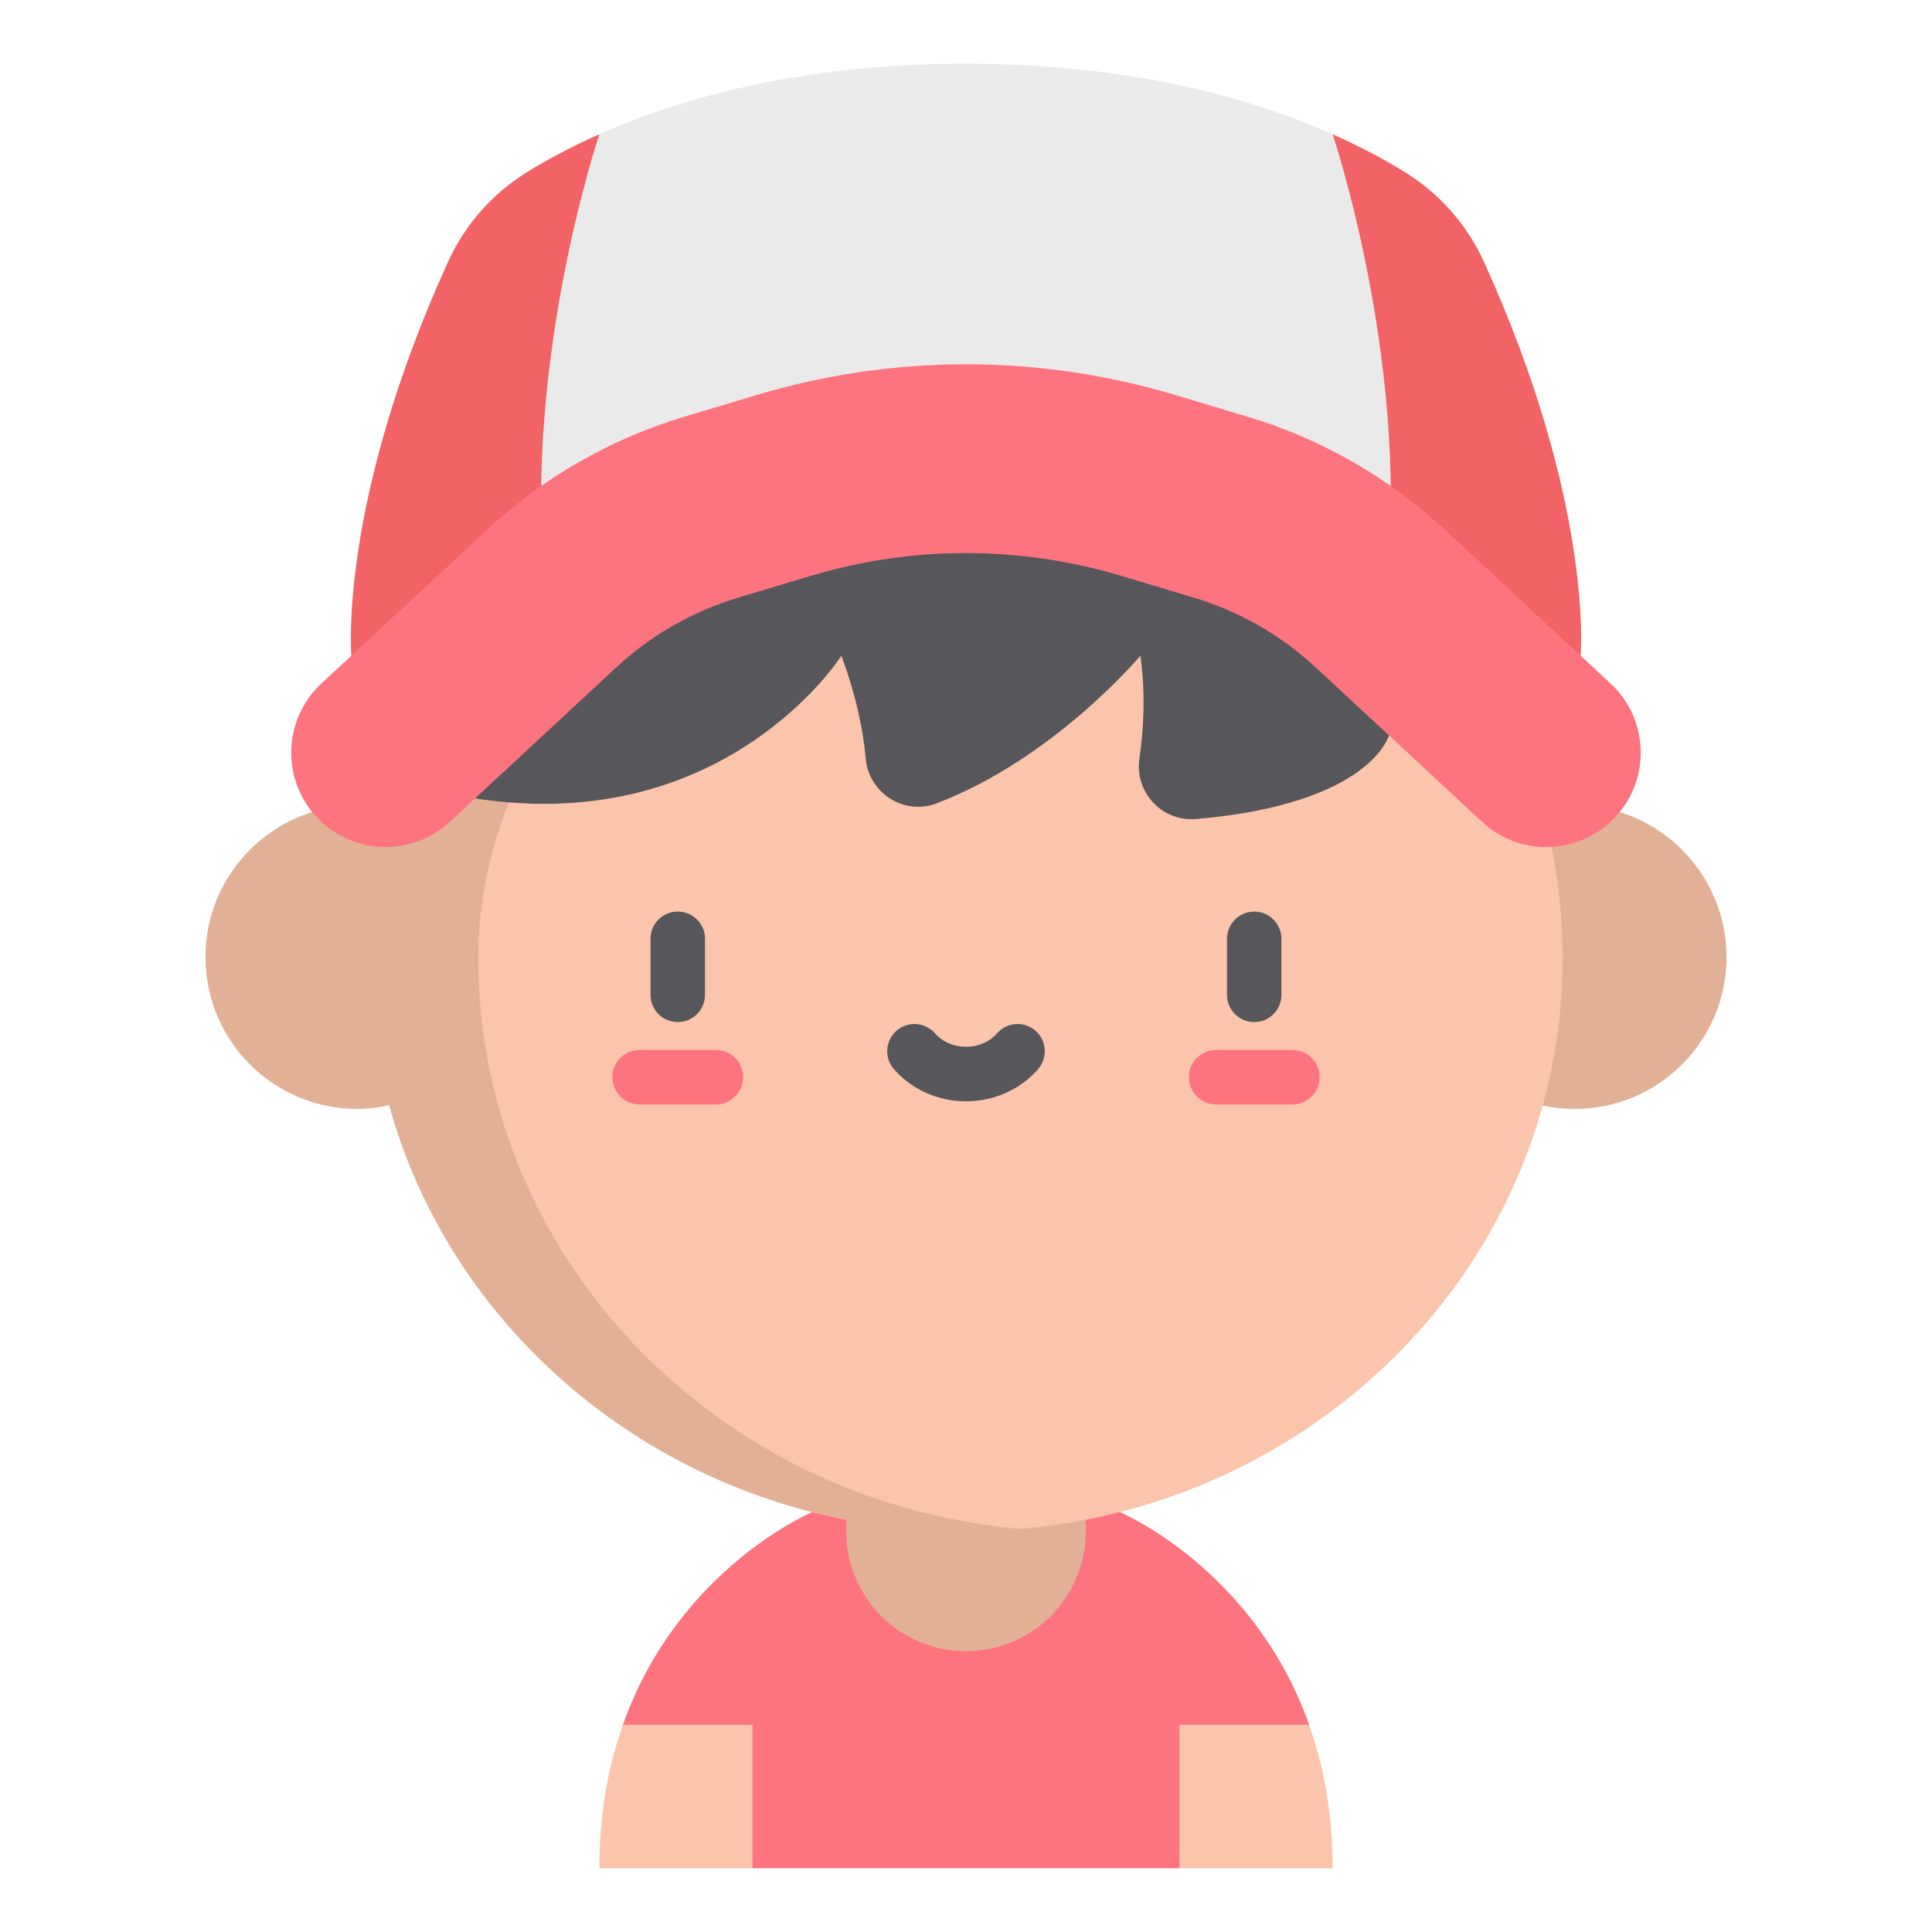 <?xml version="1.0" encoding="UTF-8"?>
<svg id="svg8394" xmlns="http://www.w3.org/2000/svg" version="1.1" xmlns:svg="http://www.w3.org/2000/svg" viewBox="0 0 682.67 682.67">
  <!-- Generator: Adobe Illustrator 29.5.1, SVG Export Plug-In . SVG Version: 2.1.0 Build 141)  -->
  <defs>
    <style>
      .st0 {
        fill: #f26365;
      }

      .st1 {
        fill: #fac5aa;
      }

      .st2 {
        fill: #fd747f;
      }

      .st3 {
        fill: #eaeaea;
      }

      .st4 {
        fill: #e2b195;
      }

      .st5 {
        fill: #57565b;
      }
    </style>
  </defs>
  <path class="st4" d="M610.06,338.19c0,29.64-24.03,53.66-53.66,53.66s-53.66-24.02-53.66-53.66,24.02-53.66,53.66-53.66,53.66,24.03,53.66,53.66h0Z"/>
  <path class="st2" d="M416.77,660.16h-150.87l-45.8-50.7c19.56-55.31,66.9-75.17,66.9-75.17h108.69s47.34,19.86,66.9,75.17l-45.8,50.7Z"/>
  <path class="st4" d="M383.67,541.09c0,23.39-18.96,42.34-42.34,42.34s-42.34-18.96-42.34-42.34,18.96-42.34,42.34-42.34,42.34,18.96,42.34,42.34Z"/>
  <path class="st1" d="M470.89,660.16h-54.12v-50.7h45.8c5.11,14.4,8.31,31.2,8.31,50.7h0ZM265.9,609.46v50.7h-54.12c0-19.49,3.21-36.3,8.31-50.7h45.8ZM548.31,299.82c2.56,12.73,3.85,25.68,3.85,38.67,0,111.9-94.39,202.61-210.83,202.61s-210.83-90.71-210.83-202.61c0-12.98,1.29-25.93,3.85-38.66l20.19-47.53,80.14-67.93,106.65-19.11,122.68,28.97,73.36,70.9,10.94,34.69Z"/>
  <path class="st4" d="M168.99,338.48v-.39c.04-19.76,4.28-39.28,12-57.46l12.04-28.33,80.14-67.93,84.76-15.19-16.6-3.93-106.65,19.11-80.14,67.93-14.57,34.29c-4.05-1.33-8.6-2.06-13.71-2.06-29.63,0-53.66,24.03-53.66,53.66s24.03,53.66,53.66,53.66c4.11,0,7.85-.48,11.26-1.35,23.9,86.69,106.08,150.59,203.81,150.59,6.48,0,12.9-.3,19.24-.85-107.42-9.34-191.58-96.1-191.58-201.76h0Z"/>
  <path class="st3" d="M470.89,47.44h.01c-28.59-12.69-71.26-24.93-129.56-24.93s-100.98,12.23-129.57,24.91h.01s-35.2,60.61-35.2,60.61l-15.55,89.43,34.57,34.23h291.46l33.61-35.13-14.58-92.94-35.2-56.19Z"/>
  <path class="st0" d="M193.57,214.02c.78,5.88,1.46,11.78,2.04,17.68h-71.46s-4.78-53.55,34.16-139.18c5.94-13.06,15.61-24.07,27.8-31.63,6.74-4.17,15.27-8.84,25.67-13.47h.01s-28.89,85.6-18.21,166.59ZM558.52,231.7h-71.46c.54-5.61,1.22-11.5,2.04-17.68,10.68-80.99-18.22-166.57-18.22-166.57h.01c10.4,4.61,18.93,9.28,25.67,13.46,12.19,7.55,21.86,18.57,27.8,31.63,38.94,85.62,34.16,139.17,34.16,139.17h0Z"/>
  <path class="st5" d="M443.18,361.15c-5.31,0-9.62-4.31-9.62-9.62h0v-19.8c0-5.31,4.3-9.62,9.61-9.62h0c5.31,0,9.62,4.3,9.62,9.62h0v19.81c0,5.31-4.3,9.62-9.62,9.62h0Z"/>
  <path class="st2" d="M456.67,390.25h-26.97c-5.31,0-9.62-4.31-9.62-9.62s4.31-9.62,9.62-9.62h26.97c5.31,0,9.62,4.3,9.62,9.61h0c0,5.32-4.3,9.63-9.62,9.63h0Z"/>
  <path class="st5" d="M239.49,361.15c-5.31,0-9.62-4.3-9.62-9.62h0v-19.81c0-5.31,4.3-9.62,9.62-9.62h0c5.31,0,9.62,4.3,9.62,9.62h0v19.81c0,5.31-4.3,9.62-9.62,9.62h0Z"/>
  <path class="st2" d="M252.97,390.25h-26.97c-5.31,0-9.62-4.3-9.62-9.62h0c0-5.32,4.31-9.62,9.62-9.62h26.98c5.31,0,9.62,4.3,9.62,9.61h0c0,5.32-4.31,9.63-9.62,9.63Z"/>
  <path class="st5" d="M341.34,389.14c-9.88,0-19.16-4.13-25.46-11.35-3.5-4-3.09-10.08.91-13.58,4-3.5,10.08-3.09,13.58.91,2.65,3.03,6.65,4.77,10.97,4.77s8.32-1.74,10.97-4.77c3.5-4,9.57-4.41,13.57-.91,0,0,0,0,0,0,4,3.49,4.41,9.57.92,13.57,0,0,0,0,0,.01-6.3,7.21-15.59,11.35-25.46,11.35h0ZM464.01,194.23l-122.68-28.98-106.65,19.11-80.14,67.93,13.33,29.82c88.76,13.72,129.44-50.41,129.44-50.41,5.43,14.73,7.76,26.93,8.59,36.33,1.07,12.21,13.54,20.2,25.01,15.84,41.49-15.77,72.05-52.16,72.05-52.16,1.88,13.58,1.12,26.25-.35,36.32-1.75,11.9,8.01,22.39,19.99,21.37,61.87-5.29,68.18-29.57,68.18-29.57l-26.77-65.59Z"/>
  <path class="st2" d="M546.4,299.31c-8.12,0-16.25-2.94-22.68-8.9l-58.83-54.6c-12.19-11.32-27.06-19.82-42.99-24.61l-25.59-7.68c-35.97-10.79-73.99-10.79-109.96,0l-25.59,7.68c-15.94,4.78-30.8,13.29-42.99,24.61l-58.83,54.6c-13.5,12.53-34.6,11.74-47.13-1.76-12.53-13.5-11.74-34.6,1.76-47.13l58.83-54.6c19.63-18.22,43.56-31.91,69.2-39.61l25.59-7.68c48.5-14.55,99.78-14.55,148.28,0l25.59,7.68c25.65,7.69,49.58,21.39,69.2,39.6l58.83,54.6c13.5,12.53,14.28,33.63,1.76,47.13-6.57,7.08-15.5,10.66-24.45,10.66h0Z"/>
</svg>